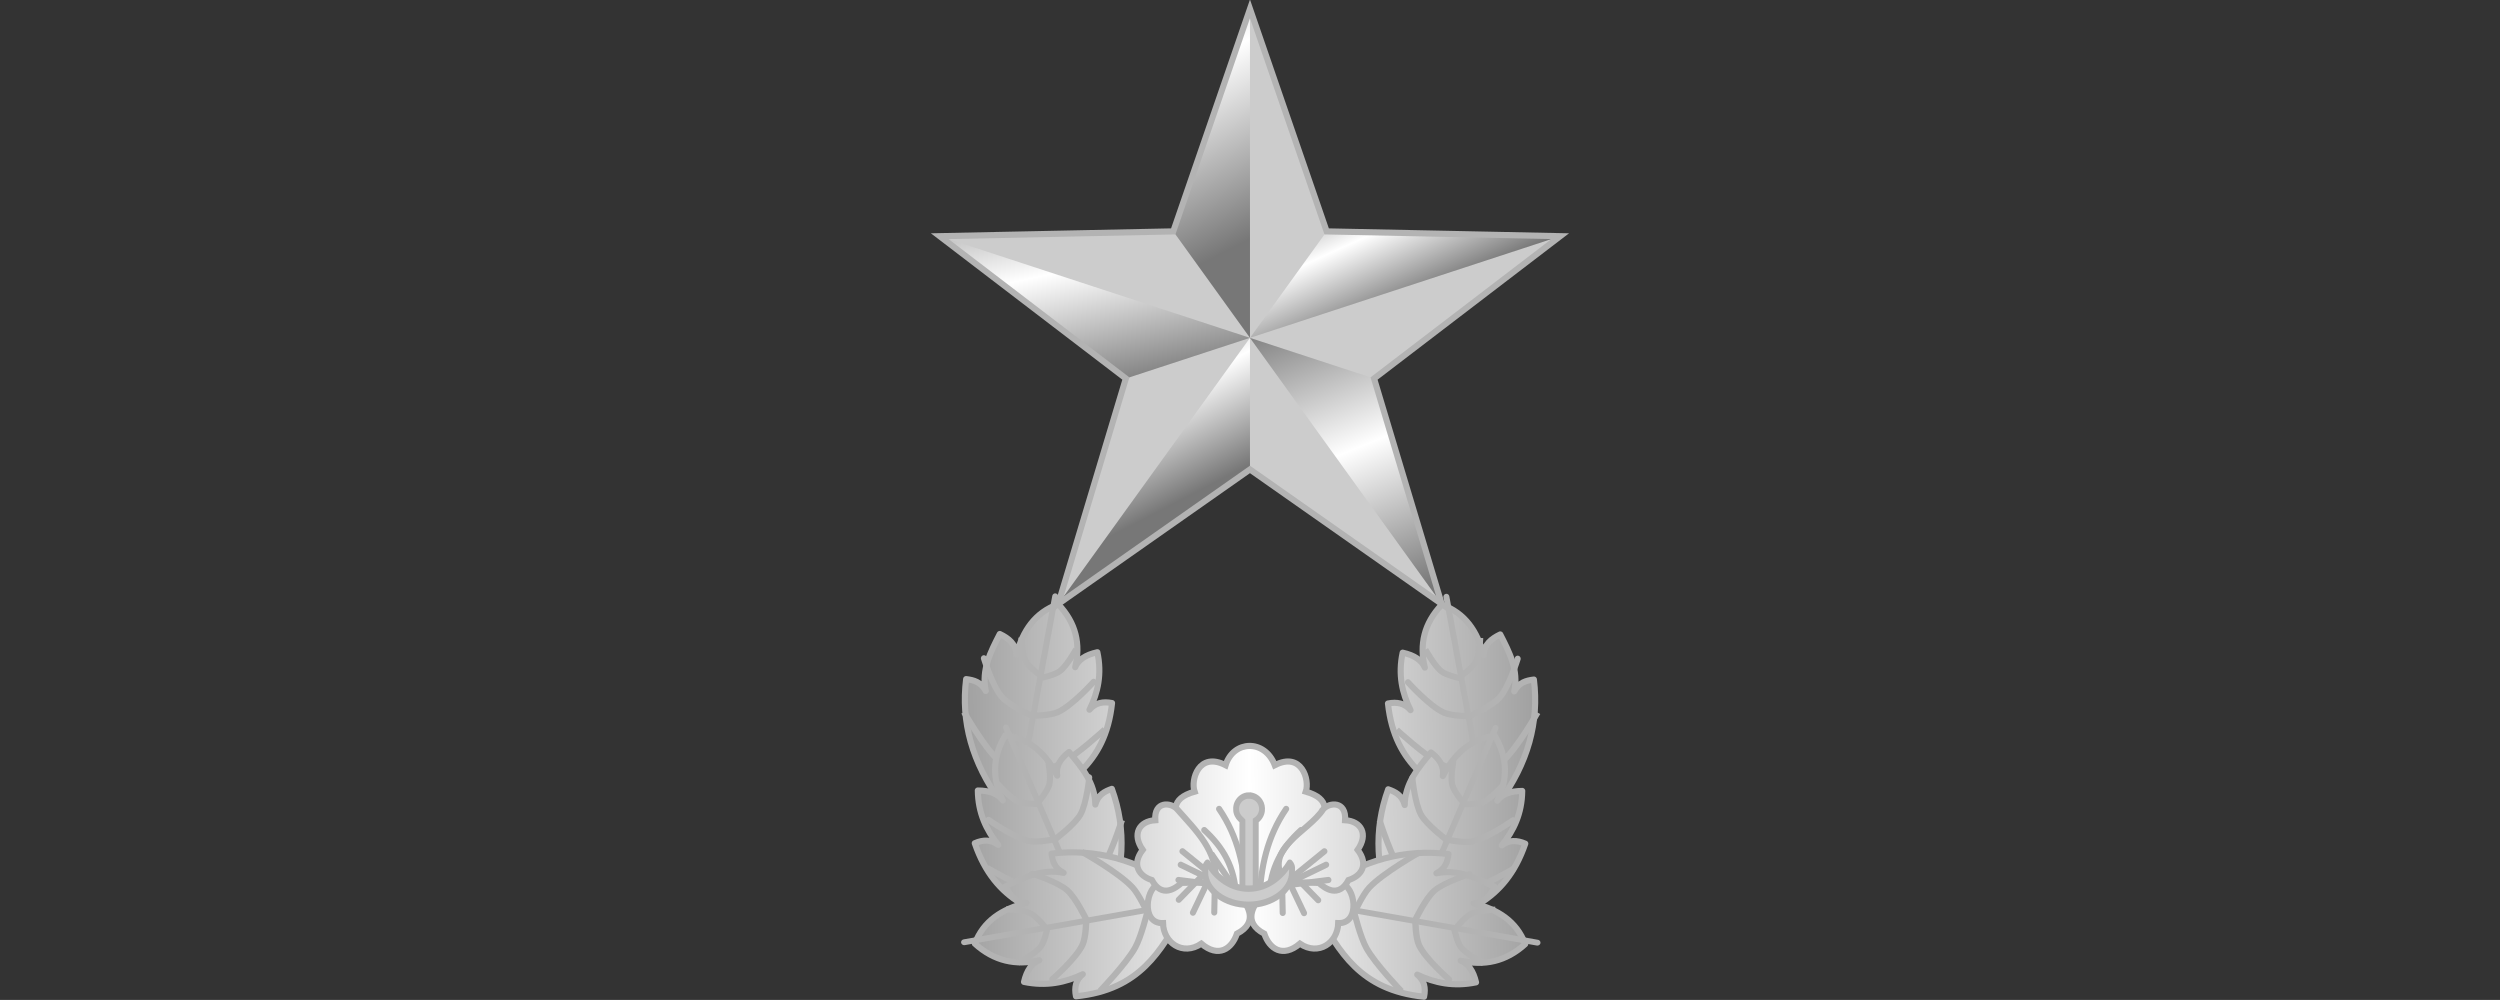 <?xml version="1.0" encoding="UTF-8" standalone="no"?>
<!-- Created with Inkscape (http://www.inkscape.org/) -->

<svg
   xmlns:dc="http://purl.org/dc/elements/1.1/"
   xmlns:cc="http://creativecommons.org/ns#"
   xmlns:rdf="http://www.w3.org/1999/02/22-rdf-syntax-ns#"
   xmlns:svg="http://www.w3.org/2000/svg"
   xmlns="http://www.w3.org/2000/svg"
   xmlns:xlink="http://www.w3.org/1999/xlink"
   xmlns:sodipodi="http://sodipodi.sourceforge.net/DTD/sodipodi-0.dtd"
   xmlns:inkscape="http://www.inkscape.org/namespaces/inkscape"
   width="108.064mm"
   height="43.222mm"
   viewBox="0 0 108.064 43.222"
   version="1.1"
   id="svg5946"
   sodipodi:docname="SouthKorea-Collar-OF-6.svg"
   inkscape:version="0.92.0 r15299">
  <rect x="0" y="0" width="108.064" height="43.222" fill="#333333" stroke="none"/>
  <defs
     id="defs5940">
    <linearGradient
       inkscape:collect="always"
       xlink:href="#linearGradient4116-4-3"
       id="linearGradient11091"
       gradientUnits="userSpaceOnUse"
       gradientTransform="translate(-0.532,-23.386)"
       x1="-262.153"
       y1="292.937"
       x2="-226.653"
       y2="292.842" />
    <linearGradient
       id="linearGradient4116-4-3">
      <stop
         id="stop4118-6-4"
         offset="0"
         style="stop-color: rgb(119, 119, 119); stop-opacity: 1;" />
      <stop
         id="stop4124-8-0"
         offset="0.5"
         style="stop-color: rgb(255, 255, 255); stop-opacity: 1;" />
      <stop
         id="stop4120-9-2"
         offset="1"
         style="stop-color: rgb(119, 119, 119); stop-opacity: 1;" />
    </linearGradient>
    <linearGradient
       inkscape:collect="always"
       xlink:href="#linearGradient4116-4-3"
       id="linearGradient7397"
       gradientUnits="userSpaceOnUse"
       gradientTransform="translate(-0.532,-23.386)"
       x1="-262.153"
       y1="292.937"
       x2="-226.653"
       y2="292.842" />
    <linearGradient
       inkscape:collect="always"
       xlink:href="#linearGradient4116-4-3"
       id="linearGradient7399"
       gradientUnits="userSpaceOnUse"
       gradientTransform="translate(-0.532,-23.386)"
       x1="-262.153"
       y1="292.937"
       x2="-226.653"
       y2="292.842" />
    <linearGradient
       inkscape:collect="always"
       xlink:href="#linearGradient4116-4-3"
       id="linearGradient7401"
       gradientUnits="userSpaceOnUse"
       gradientTransform="translate(-0.532,-23.386)"
       x1="-262.153"
       y1="292.937"
       x2="-226.653"
       y2="292.842" />
    <linearGradient
       inkscape:collect="always"
       xlink:href="#linearGradient4116-4-3"
       id="linearGradient7403"
       gradientUnits="userSpaceOnUse"
       gradientTransform="translate(-0.532,-23.386)"
       x1="-262.153"
       y1="292.937"
       x2="-226.653"
       y2="292.842" />
    <linearGradient
       inkscape:collect="always"
       xlink:href="#linearGradient4116-4-3"
       id="linearGradient7405"
       gradientUnits="userSpaceOnUse"
       gradientTransform="translate(-0.532,-23.386)"
       x1="-262.153"
       y1="292.937"
       x2="-226.653"
       y2="292.842" />
    <linearGradient
       inkscape:collect="always"
       xlink:href="#linearGradient4116-4-3"
       id="linearGradient7407"
       gradientUnits="userSpaceOnUse"
       gradientTransform="translate(-0.532,-23.386)"
       x1="-262.153"
       y1="292.937"
       x2="-226.653"
       y2="292.842" />
    <linearGradient
       inkscape:collect="always"
       xlink:href="#linearGradient4116-4-3"
       id="linearGradient7409"
       gradientUnits="userSpaceOnUse"
       gradientTransform="translate(-0.532,-23.386)"
       x1="-262.153"
       y1="292.937"
       x2="-226.653"
       y2="292.842" />
    <linearGradient
       inkscape:collect="always"
       xlink:href="#linearGradient4116-4-3"
       id="linearGradient7411"
       gradientUnits="userSpaceOnUse"
       gradientTransform="translate(-0.532,-23.386)"
       x1="-262.153"
       y1="292.937"
       x2="-226.653"
       y2="292.842" />
    <linearGradient
       inkscape:collect="always"
       xlink:href="#linearGradient4116-4-3"
       id="linearGradient7413"
       gradientUnits="userSpaceOnUse"
       gradientTransform="translate(-0.532,-23.386)"
       x1="-262.153"
       y1="292.937"
       x2="-226.653"
       y2="292.842" />
    <linearGradient
       inkscape:collect="always"
       xlink:href="#linearGradient4116-4-3"
       id="linearGradient7415"
       gradientUnits="userSpaceOnUse"
       gradientTransform="translate(-0.532,-23.386)"
       x1="-262.153"
       y1="292.937"
       x2="-226.653"
       y2="292.842" />
    <linearGradient
       inkscape:collect="always"
       xlink:href="#linearGradient4116-4-3"
       id="linearGradient11081"
       gradientUnits="userSpaceOnUse"
       gradientTransform="matrix(0.276,0,0,0.276,137.757,-77.04)"
       x1="394.783"
       y1="476.928"
       x2="374.454"
       y2="437.142" />
    <linearGradient
       inkscape:collect="always"
       xlink:href="#linearGradient4116-4-3"
       id="linearGradient11083"
       gradientUnits="userSpaceOnUse"
       gradientTransform="matrix(0.276,0,0,0.276,137.888,-74.469)"
       x1="341.062"
       y1="399.997"
       x2="352.908"
       y2="456.477" />
    <linearGradient
       inkscape:collect="always"
       xlink:href="#linearGradient4116-4-3"
       id="linearGradient11085"
       gradientUnits="userSpaceOnUse"
       gradientTransform="matrix(0.078,0.264,-0.264,0.078,331.925,-93.478)"
       x1="299.143"
       y1="428.989"
       x2="376.453"
       y2="414.415" />
    <linearGradient
       inkscape:collect="always"
       xlink:href="#linearGradient4116-4-3"
       id="linearGradient11087"
       gradientUnits="userSpaceOnUse"
       gradientTransform="matrix(0.276,0,0,0.276,137.888,-74.469)"
       x1="412.399"
       y1="402.397"
       x2="426.533"
       y2="433.863" />
    <linearGradient
       inkscape:collect="always"
       xlink:href="#linearGradient4116-4-3"
       id="linearGradient11089"
       gradientUnits="userSpaceOnUse"
       gradientTransform="matrix(0.276,0,0,0.276,137.888,-74.469)"
       x1="403.282"
       y1="433.531"
       x2="428.91"
       y2="497.435" />
  </defs>
  <sodipodi:namedview
     id="base"
     pagecolor="#ffffff"
     bordercolor="#666666"
     borderopacity="1.0"
     inkscape:pageopacity="0.0"
     inkscape:pageshadow="2"
     inkscape:zoom="2.8"
     inkscape:cx="210.47219"
     inkscape:cy="66.730039"
     inkscape:document-units="mm"
     inkscape:current-layer="layer1"
     showgrid="false"
     inkscape:window-width="1920"
     inkscape:window-height="1017"
     inkscape:window-x="-8"
     inkscape:window-y="-8"
     inkscape:window-maximized="1" />
  <g
     inkscape:label="Layer 1"
     inkscape:groupmode="layer"
     id="layer1"
     transform="translate(-50.289,-40.195)">
    <g
       id="g9380-9"
       transform="translate(349.257,-194.472)"
       style="stroke-width:0.265;stroke-miterlimit:4;stroke-dasharray:none">
      <path
         style="fill:url(#linearGradient7397);fill-opacity:1;fill-rule:evenodd;stroke:#b3b3b3;stroke-width:0.265;stroke-linecap:round;stroke-linejoin:round;stroke-miterlimit:4;stroke-dasharray:none;stroke-opacity:1"
         d="m -234.174,269.363 c 1.258,-1.708 1.74,-3.484 1.509,-5.322 -0.326,0.041 -0.639,0.119 -0.849,0.512 0.196,-0.915 -0.208,-1.688 -0.605,-2.462 -0.389,0.186 -0.694,0.435 -0.725,0.89 -0.265,-1.025 -0.795,-1.814 -1.801,-2.179 -0.777,0.818 -0.972,1.734 -0.734,2.724 -0.132,-0.315 -0.445,-0.534 -0.958,-0.647 -0.203,0.94 -0.027,1.746 0.341,2.485 -0.254,-0.301 -0.591,-0.365 -0.976,-0.288 0.289,2.722 2.032,3.592 3.724,4.527"
         id="path7919-5-9-6-3-5-25-09-5"
         inkscape:connector-curvature="0"
         sodipodi:nodetypes="ccccccccccc" />
      <g
         style="fill:#cccccc;fill-opacity:1;stroke:#b3b3b3;stroke-width:0.242;stroke-miterlimit:4;stroke-dasharray:none;stroke-opacity:1"
         transform="matrix(0,1.08,-1.104,0,0.449,-78.576)"
         id="g8074-0-8-2-8-1-5">
        <g
           id="g7917-4-7-2-8-5-1-5-5"
           transform="matrix(0.111,0.308,0.327,-0.105,51.909,128.244)"
           style="fill:#cccccc;fill-opacity:1;stroke:#b3b3b3;stroke-width:0.722;stroke-miterlimit:4;stroke-dasharray:none;stroke-opacity:1">
          <path
             style="fill:#cccccc;fill-opacity:1;fill-rule:evenodd;stroke:#b3b3b3;stroke-width:0.722;stroke-linecap:round;stroke-linejoin:round;stroke-miterlimit:4;stroke-dasharray:none;stroke-opacity:1"
             d="m 496.071,632.898 3.304,23.605"
             id="path7921-0-8-2-0-11-6-7-7"
             inkscape:connector-curvature="0"
             sodipodi:nodetypes="cc" />
          <path
             style="fill:none;fill-opacity:1;fill-rule:evenodd;stroke:#b3b3b3;stroke-width:0.722;stroke-linecap:round;stroke-linejoin:round;stroke-miterlimit:4;stroke-dasharray:none;stroke-opacity:1"
             d="m 503.641,640.777 c 0,0 -1.552,3.452 -2.949,4.711 -0.771,0.695 -2.811,1.401 -2.811,1.401"
             id="path7925-1-9-4-1-8-1-9-9"
             inkscape:connector-curvature="0"
             sodipodi:nodetypes="cac" />
          <path
             style="fill:none;fill-opacity:1;fill-rule:evenodd;stroke:#b3b3b3;stroke-width:0.722;stroke-linecap:round;stroke-linejoin:round;stroke-miterlimit:4;stroke-dasharray:none;stroke-opacity:1"
             d="m 490.259,642.441 c 0,0 2.024,2.744 3.51,3.552 1.212,0.659 4.113,0.896 4.113,0.896"
             id="path7929-9-9-02-3-8-17-8-9"
             inkscape:connector-curvature="0"
             sodipodi:nodetypes="cac" />
        </g>
        <path
           style="fill:none;fill-opacity:1;stroke:#b3b3b3;stroke-width:0.242;stroke-linecap:butt;stroke-linejoin:miter;stroke-miterlimit:4;stroke-dasharray:none;stroke-opacity:1"
           d="m 315.574,213.258 c 0,0 0.672,0.018 0.957,0.172 0.273,0.147 0.641,0.674 0.641,0.674 0,0 -0.108,0.469 -0.25,0.654 -0.222,0.289 -0.885,0.643 -0.885,0.643"
           id="path8063-3-2-5-7-5-3"
           inkscape:connector-curvature="0"
           sodipodi:nodetypes="cacac" />
        <path
           style="fill:none;fill-opacity:1;stroke:#b3b3b3;stroke-width:0.242;stroke-linecap:butt;stroke-linejoin:miter;stroke-miterlimit:4;stroke-dasharray:none;stroke-opacity:1"
           d="m 319.25,216.523 c 0,0 1.024,-1.086 1.375,-1.734 0.235,-0.435 0.469,-1.406 0.469,-1.406 0,0 -0.318,-0.716 -0.578,-1 -0.538,-0.587 -1.957,-1.372 -1.957,-1.372"
           id="path8065-9-9-5-9-2-2"
           inkscape:connector-curvature="0"
           sodipodi:nodetypes="cacac" />
      </g>
      <path
         style="fill:url(#linearGradient7399);fill-opacity:1;fill-rule:evenodd;stroke:#b3b3b3;stroke-width:0.265;stroke-linecap:round;stroke-linejoin:round;stroke-miterlimit:4;stroke-dasharray:none;stroke-opacity:1"
         d="m -238.673,274.3 c -0.849,-1.934 -0.924,-3.77 -0.29,-5.515 0.309,0.109 0.598,0.252 0.715,0.68 0.012,-0.935 0.578,-1.603 1.137,-2.274 0.338,0.264 0.581,0.572 0.51,1.023 0.487,-0.944 1.179,-1.602 2.242,-1.745 0.577,0.963 0.563,1.899 0.111,2.815 0.199,-0.279 0.553,-0.426 1.079,-0.428 -0.011,0.961 -0.361,1.711 -0.885,2.353 0.315,-0.24 0.658,-0.231 1.017,-0.074 -0.887,2.596 -2.782,3.074 -4.641,3.627"
         id="path7919-5-9-4-3-3-3-9-3"
         inkscape:connector-curvature="0"
         sodipodi:nodetypes="ccccccccccc" />
      <g
         style="fill:#cccccc;fill-opacity:1;stroke:#b3b3b3;stroke-width:0.242;stroke-miterlimit:4;stroke-dasharray:none;stroke-opacity:1"
         transform="matrix(-0.24,1.054,1.078,0.235,-390.299,-115.172)"
         id="g8074-3-2-1-1-6-6">
        <g
           id="g7917-4-7-9-8-0-2-4-4"
           transform="matrix(0.111,0.308,0.327,-0.105,51.909,128.244)"
           style="fill:#cccccc;fill-opacity:1;stroke:#b3b3b3;stroke-width:0.722;stroke-miterlimit:4;stroke-dasharray:none;stroke-opacity:1">
          <path
             style="fill:#cccccc;fill-opacity:1;fill-rule:evenodd;stroke:#b3b3b3;stroke-width:0.722;stroke-linecap:round;stroke-linejoin:round;stroke-miterlimit:4;stroke-dasharray:none;stroke-opacity:1"
             d="m 496.071,632.898 3.304,23.605"
             id="path7921-0-8-7-8-2-8-5-4"
             inkscape:connector-curvature="0"
             sodipodi:nodetypes="cc" />
          <path
             style="fill:none;fill-opacity:1;fill-rule:evenodd;stroke:#b3b3b3;stroke-width:0.722;stroke-linecap:round;stroke-linejoin:round;stroke-miterlimit:4;stroke-dasharray:none;stroke-opacity:1"
             d="m 503.581,640.915 c 0,0 -1.527,3.35 -2.888,4.572 -0.772,0.693 -2.811,1.401 -2.811,1.401"
             id="path7925-1-9-0-4-8-40-1-4"
             inkscape:connector-curvature="0"
             sodipodi:nodetypes="cac" />
          <path
             style="fill:none;fill-opacity:1;fill-rule:evenodd;stroke:#b3b3b3;stroke-width:0.722;stroke-linecap:round;stroke-linejoin:round;stroke-miterlimit:4;stroke-dasharray:none;stroke-opacity:1"
             d="m 490.569,642.875 c 0,0 1.865,2.407 3.2,3.117 1.219,0.648 4.113,0.896 4.113,0.896"
             id="path7929-9-9-0-0-5-9-9-5"
             inkscape:connector-curvature="0"
             sodipodi:nodetypes="cac" />
        </g>
        <path
           style="fill:none;fill-opacity:1;stroke:#b3b3b3;stroke-width:0.242;stroke-linecap:butt;stroke-linejoin:miter;stroke-miterlimit:4;stroke-dasharray:none;stroke-opacity:1"
           d="m 315.574,213.258 c 0,0 0.67,0.022 0.957,0.172 0.268,0.14 0.641,0.641 0.641,0.641 0,0 -0.103,0.493 -0.25,0.688 -0.219,0.291 -0.885,0.643 -0.885,0.643"
           id="path8063-1-2-2-4-0-1"
           inkscape:connector-curvature="0"
           sodipodi:nodetypes="cacac" />
        <path
           style="fill:none;fill-opacity:1;stroke:#b3b3b3;stroke-width:0.242;stroke-linecap:butt;stroke-linejoin:miter;stroke-miterlimit:4;stroke-dasharray:none;stroke-opacity:1"
           d="m 319.25,216.523 c 0,0 1.024,-1.086 1.375,-1.734 0.235,-0.435 0.469,-1.406 0.469,-1.406 0,0 -0.319,-0.715 -0.578,-1 -0.547,-0.603 -1.984,-1.422 -1.984,-1.422"
           id="path8065-6-3-2-8-2-6"
           inkscape:connector-curvature="0"
           sodipodi:nodetypes="cacac" />
      </g>
      <path
         style="fill:url(#linearGradient7401);fill-opacity:1;fill-rule:evenodd;stroke:#b3b3b3;stroke-width:0.265;stroke-linecap:round;stroke-linejoin:round;stroke-miterlimit:4;stroke-dasharray:none;stroke-opacity:1"
         d="m -241.798,273.059 c 1.747,-1.23 3.563,-1.702 5.443,-1.475 -0.042,0.319 -0.122,0.625 -0.523,0.831 0.936,-0.192 1.726,0.204 2.518,0.591 -0.19,0.38 -0.444,0.679 -0.91,0.709 1.048,0.259 1.856,0.777 2.229,1.761 -0.836,0.76 -1.774,0.95 -2.786,0.717 0.322,0.129 0.546,0.435 0.661,0.937 -0.962,0.199 -1.786,0.027 -2.541,-0.333 0.308,0.249 0.373,0.578 0.295,0.955 -2.784,-0.283 -3.674,-1.987 -4.629,-3.642"
         id="path7919-5-9-61-5-5-4-7"
         inkscape:connector-curvature="0"
         sodipodi:nodetypes="ccccccccccc" />
      <path
         style="fill:url(#linearGradient7403);fill-opacity:1;fill-rule:evenodd;stroke:#b3b3b3;stroke-width:0.265;stroke-linecap:round;stroke-linejoin:round;stroke-miterlimit:4;stroke-dasharray:none;stroke-opacity:1"
         d="m -255.697,269.344 c -1.258,-1.708 -1.74,-3.484 -1.509,-5.322 0.326,0.041 0.639,0.119 0.849,0.512 -0.196,-0.915 0.208,-1.688 0.605,-2.462 0.389,0.186 0.694,0.435 0.725,0.89 0.265,-1.025 0.795,-1.814 1.801,-2.179 0.777,0.818 0.972,1.734 0.734,2.724 0.132,-0.315 0.445,-0.534 0.958,-0.647 0.203,0.94 0.027,1.746 -0.341,2.485 0.254,-0.301 0.591,-0.365 0.976,-0.288 -0.289,2.722 -2.032,3.592 -3.724,4.527"
         id="path7919-5-9-6-0-2-3-3"
         inkscape:connector-curvature="0"
         sodipodi:nodetypes="ccccccccccc" />
      <g
         style="fill:#cccccc;fill-opacity:1;stroke:#b3b3b3;stroke-width:0.242;stroke-miterlimit:4;stroke-dasharray:none;stroke-opacity:1"
         transform="matrix(0,1.08,1.104,0,-490.252,-78.595)"
         id="g8074-0-1-7-6-6">
        <g
           id="g7917-4-7-2-7-0-7-1"
           transform="matrix(0.111,0.308,0.327,-0.105,51.909,128.244)"
           style="fill:#cccccc;fill-opacity:1;stroke:#b3b3b3;stroke-width:0.722;stroke-miterlimit:4;stroke-dasharray:none;stroke-opacity:1">
          <path
             style="fill:#cccccc;fill-opacity:1;fill-rule:evenodd;stroke:#b3b3b3;stroke-width:0.722;stroke-linecap:round;stroke-linejoin:round;stroke-miterlimit:4;stroke-dasharray:none;stroke-opacity:1"
             d="m 496.071,632.898 3.304,23.605"
             id="path7921-0-8-2-5-0-7-2"
             inkscape:connector-curvature="0"
             sodipodi:nodetypes="cc" />
          <path
             style="fill:none;fill-opacity:1;fill-rule:evenodd;stroke:#b3b3b3;stroke-width:0.722;stroke-linecap:round;stroke-linejoin:round;stroke-miterlimit:4;stroke-dasharray:none;stroke-opacity:1"
             d="m 503.641,640.777 c 0,0 -1.552,3.452 -2.949,4.711 -0.771,0.695 -2.811,1.401 -2.811,1.401"
             id="path7925-1-9-4-0-8-9-5"
             inkscape:connector-curvature="0"
             sodipodi:nodetypes="cac" />
          <path
             style="fill:none;fill-opacity:1;fill-rule:evenodd;stroke:#b3b3b3;stroke-width:0.722;stroke-linecap:round;stroke-linejoin:round;stroke-miterlimit:4;stroke-dasharray:none;stroke-opacity:1"
             d="m 490.259,642.441 c 0,0 2.024,2.744 3.51,3.552 1.212,0.659 4.113,0.896 4.113,0.896"
             id="path7929-9-9-02-55-3-4-6"
             inkscape:connector-curvature="0"
             sodipodi:nodetypes="cac" />
        </g>
        <path
           style="fill:none;fill-opacity:1;stroke:#b3b3b3;stroke-width:0.242;stroke-linecap:butt;stroke-linejoin:miter;stroke-miterlimit:4;stroke-dasharray:none;stroke-opacity:1"
           d="m 315.574,213.258 c 0,0 0.672,0.018 0.957,0.172 0.273,0.147 0.641,0.674 0.641,0.674 0,0 -0.108,0.469 -0.25,0.654 -0.222,0.289 -0.885,0.643 -0.885,0.643"
           id="path8063-3-6-7-4-2"
           inkscape:connector-curvature="0"
           sodipodi:nodetypes="cacac" />
        <path
           style="fill:none;fill-opacity:1;stroke:#b3b3b3;stroke-width:0.242;stroke-linecap:butt;stroke-linejoin:miter;stroke-miterlimit:4;stroke-dasharray:none;stroke-opacity:1"
           d="m 319.25,216.523 c 0,0 1.024,-1.086 1.375,-1.734 0.235,-0.435 0.469,-1.406 0.469,-1.406 0,0 -0.318,-0.716 -0.578,-1 -0.538,-0.587 -1.957,-1.372 -1.957,-1.372"
           id="path8065-9-19-0-9-8"
           inkscape:connector-curvature="0"
           sodipodi:nodetypes="cacac" />
      </g>
      <path
         style="fill:url(#linearGradient7405);fill-opacity:1;fill-rule:evenodd;stroke:#b3b3b3;stroke-width:0.265;stroke-linecap:round;stroke-linejoin:round;stroke-miterlimit:4;stroke-dasharray:none;stroke-opacity:1"
         d="m -251.197,274.281 c 0.849,-1.934 0.924,-3.77 0.29,-5.515 -0.309,0.109 -0.598,0.252 -0.715,0.68 -0.012,-0.935 -0.578,-1.603 -1.137,-2.274 -0.338,0.264 -0.581,0.572 -0.51,1.023 -0.487,-0.944 -1.179,-1.602 -2.242,-1.745 -0.577,0.964 -0.563,1.899 -0.111,2.815 -0.199,-0.279 -0.553,-0.426 -1.079,-0.428 0.011,0.961 0.362,1.711 0.885,2.353 -0.315,-0.24 -0.658,-0.231 -1.017,-0.074 0.887,2.596 2.782,3.074 4.641,3.627"
         id="path7919-5-9-4-01-5-7-8"
         inkscape:connector-curvature="0"
         sodipodi:nodetypes="ccccccccccc" />
      <g
         style="fill:#cccccc;fill-opacity:1;stroke:#b3b3b3;stroke-width:0.242;stroke-miterlimit:4;stroke-dasharray:none;stroke-opacity:1"
         transform="matrix(0.24,1.054,-1.078,0.235,-99.505,-115.19)"
         id="g8074-3-6-1-2-2">
        <g
           id="g7917-4-7-9-7-5-6-2"
           transform="matrix(0.111,0.308,0.327,-0.105,51.909,128.244)"
           style="fill:#cccccc;fill-opacity:1;stroke:#b3b3b3;stroke-width:0.722;stroke-miterlimit:4;stroke-dasharray:none;stroke-opacity:1">
          <path
             style="fill:#cccccc;fill-opacity:1;fill-rule:evenodd;stroke:#b3b3b3;stroke-width:0.722;stroke-linecap:round;stroke-linejoin:round;stroke-miterlimit:4;stroke-dasharray:none;stroke-opacity:1"
             d="m 496.071,632.898 3.304,23.605"
             id="path7921-0-8-7-5-3-5-1"
             inkscape:connector-curvature="0"
             sodipodi:nodetypes="cc" />
          <path
             style="fill:none;fill-opacity:1;fill-rule:evenodd;stroke:#b3b3b3;stroke-width:0.722;stroke-linecap:round;stroke-linejoin:round;stroke-miterlimit:4;stroke-dasharray:none;stroke-opacity:1"
             d="m 503.581,640.915 c 0,0 -1.527,3.35 -2.888,4.572 -0.772,0.693 -2.811,1.401 -2.811,1.401"
             id="path7925-1-9-0-3-5-9-3"
             inkscape:connector-curvature="0"
             sodipodi:nodetypes="cac" />
          <path
             style="fill:none;fill-opacity:1;fill-rule:evenodd;stroke:#b3b3b3;stroke-width:0.722;stroke-linecap:round;stroke-linejoin:round;stroke-miterlimit:4;stroke-dasharray:none;stroke-opacity:1"
             d="m 490.569,642.875 c 0,0 1.865,2.407 3.2,3.117 1.219,0.648 4.113,0.896 4.113,0.896"
             id="path7929-9-9-0-8-2-4-9"
             inkscape:connector-curvature="0"
             sodipodi:nodetypes="cac" />
        </g>
        <path
           style="fill:none;fill-opacity:1;stroke:#b3b3b3;stroke-width:0.242;stroke-linecap:butt;stroke-linejoin:miter;stroke-miterlimit:4;stroke-dasharray:none;stroke-opacity:1"
           d="m 315.574,213.258 c 0,0 0.67,0.022 0.957,0.172 0.268,0.14 0.641,0.641 0.641,0.641 0,0 -0.103,0.493 -0.25,0.688 -0.219,0.291 -0.885,0.643 -0.885,0.643"
           id="path8063-1-0-9-9-7"
           inkscape:connector-curvature="0"
           sodipodi:nodetypes="cacac" />
        <path
           style="fill:none;fill-opacity:1;stroke:#b3b3b3;stroke-width:0.242;stroke-linecap:butt;stroke-linejoin:miter;stroke-miterlimit:4;stroke-dasharray:none;stroke-opacity:1"
           d="m 319.25,216.523 c 0,0 1.024,-1.086 1.375,-1.734 0.235,-0.435 0.469,-1.406 0.469,-1.406 0,0 -0.319,-0.715 -0.578,-1 -0.547,-0.603 -1.984,-1.422 -1.984,-1.422"
           id="path8065-6-4-5-5-2"
           inkscape:connector-curvature="0"
           sodipodi:nodetypes="cacac" />
      </g>
      <path
         style="fill:url(#linearGradient7407);fill-opacity:1;fill-rule:evenodd;stroke:#b3b3b3;stroke-width:0.265;stroke-linecap:round;stroke-linejoin:round;stroke-miterlimit:4;stroke-dasharray:none;stroke-opacity:1"
         d="m -248.072,273.04 c -1.747,-1.23 -3.563,-1.702 -5.443,-1.475 0.042,0.319 0.122,0.625 0.523,0.831 -0.936,-0.192 -1.726,0.204 -2.518,0.591 0.19,0.38 0.444,0.679 0.91,0.709 -1.048,0.259 -1.856,0.777 -2.229,1.761 0.836,0.76 1.774,0.95 2.786,0.717 -0.322,0.129 -0.546,0.435 -0.661,0.937 0.962,0.199 1.786,0.027 2.541,-0.333 -0.308,0.249 -0.373,0.578 -0.295,0.955 2.784,-0.283 3.674,-1.987 4.629,-3.642"
         id="path7919-5-9-0-6-1-3"
         inkscape:connector-curvature="0"
         sodipodi:nodetypes="ccccccccccc" />
      <path
         style="fill:url(#linearGradient7409);fill-opacity:1;fill-rule:evenodd;stroke:#b3b3b3;stroke-width:0.265;stroke-linecap:butt;stroke-linejoin:miter;stroke-miterlimit:4;stroke-dasharray:none;stroke-opacity:1"
         d="m -243.502,272.463 c 0.453,-1.137 3.111,-2.967 0.978,-3.577 0.177,-0.512 -0.183,-1.739 -1.34,-1.143 -0.432,-1.133 -1.788,-1.088 -2.127,0 -1.158,-0.596 -1.517,0.631 -1.34,1.143 -2.133,0.61 0.525,2.44 0.978,3.577 1.146,1.095 2.092,1.069 2.852,0 z"
         id="path7545-7-6-98-7-49-5"
         inkscape:connector-curvature="0"
         sodipodi:nodetypes="ccccccc" />
      <g
         style="fill:#cccccc;fill-opacity:1;stroke:#b3b3b3;stroke-width:0.242;stroke-miterlimit:4;stroke-dasharray:none;stroke-opacity:1"
         transform="matrix(1.104,0,0,1.08,-603.866,43.65)"
         id="g8074-7-0-9-1">
        <g
           id="g7917-4-7-8-1-6-7"
           transform="matrix(0.111,0.308,0.327,-0.105,51.909,128.244)"
           style="fill:#cccccc;fill-opacity:1;stroke:#b3b3b3;stroke-width:0.722;stroke-miterlimit:4;stroke-dasharray:none;stroke-opacity:1">
          <path
             style="fill:#cccccc;fill-opacity:1;fill-rule:evenodd;stroke:#b3b3b3;stroke-width:0.722;stroke-linecap:round;stroke-linejoin:round;stroke-miterlimit:4;stroke-dasharray:none;stroke-opacity:1"
             d="m 496.071,632.898 3.304,23.605"
             id="path7921-0-8-86-4-1-2"
             inkscape:connector-curvature="0"
             sodipodi:nodetypes="cc" />
          <path
             style="fill:none;fill-opacity:1;fill-rule:evenodd;stroke:#b3b3b3;stroke-width:0.722;stroke-linecap:round;stroke-linejoin:round;stroke-miterlimit:4;stroke-dasharray:none;stroke-opacity:1"
             d="m 503.581,640.915 c 0,0 -1.527,3.35 -2.888,4.572 -0.772,0.693 -2.811,1.401 -2.811,1.401"
             id="path7925-1-9-1-1-03-5"
             inkscape:connector-curvature="0"
             sodipodi:nodetypes="cac" />
          <path
             style="fill:none;fill-opacity:1;fill-rule:evenodd;stroke:#b3b3b3;stroke-width:0.722;stroke-linecap:round;stroke-linejoin:round;stroke-miterlimit:4;stroke-dasharray:none;stroke-opacity:1"
             d="m 490.569,642.875 c 0,0 1.865,2.407 3.2,3.117 1.219,0.648 4.113,0.896 4.113,0.896"
             id="path7929-9-9-22-3-2-1"
             inkscape:connector-curvature="0"
             sodipodi:nodetypes="cac" />
        </g>
        <path
           style="fill:none;fill-opacity:1;stroke:#b3b3b3;stroke-width:0.242;stroke-linecap:butt;stroke-linejoin:miter;stroke-miterlimit:4;stroke-dasharray:none;stroke-opacity:1"
           d="m 315.574,213.258 c 0,0 0.67,0.022 0.957,0.172 0.268,0.14 0.641,0.641 0.641,0.641 0,0 -0.103,0.493 -0.25,0.688 -0.219,0.291 -0.885,0.643 -0.885,0.643"
           id="path8063-47-5-5-5"
           inkscape:connector-curvature="0"
           sodipodi:nodetypes="cacac" />
        <path
           style="fill:none;fill-opacity:1;stroke:#b3b3b3;stroke-width:0.242;stroke-linecap:butt;stroke-linejoin:miter;stroke-miterlimit:4;stroke-dasharray:none;stroke-opacity:1"
           d="m 319.25,216.523 c 0,0 1.024,-1.086 1.375,-1.734 0.235,-0.435 0.469,-1.406 0.469,-1.406 0,0 -0.319,-0.715 -0.578,-1 -0.547,-0.603 -1.984,-1.422 -1.984,-1.422"
           id="path8065-4-9-8-2"
           inkscape:connector-curvature="0"
           sodipodi:nodetypes="cacac" />
      </g>
      <path
         sodipodi:nodetypes="ccccccc"
         inkscape:connector-curvature="0"
         id="path7551-6-7-9-5-0-8"
         d="m -248.805,272.859 c -0.622,0.064 -0.881,1.745 0.108,1.71 0.022,0.848 0.849,1.434 1.657,0.889 0.748,0.631 1.322,0.218 1.539,-0.431 0.951,-0.497 0.455,-1.218 0.191,-1.554 l -1.237,-1.815 z"
         style="fill:url(#linearGradient7411);fill-opacity:1;fill-rule:evenodd;stroke:#b3b3b3;stroke-width:0.265;stroke-linecap:butt;stroke-linejoin:miter;stroke-miterlimit:4;stroke-dasharray:none;stroke-opacity:1" />
      <path
         style="fill:url(#linearGradient7413);fill-opacity:1;fill-rule:evenodd;stroke:#b3b3b3;stroke-width:0.265;stroke-linecap:butt;stroke-linejoin:miter;stroke-miterlimit:4;stroke-dasharray:none;stroke-opacity:1"
         d="m -248.089,269.642 c -0.26,-0.292 -0.997,-0.366 -0.942,0.479 -0.7,0.041 -1.014,0.604 -0.543,1.281 -0.501,0.657 -0.145,1.137 0.396,1.306 0.436,0.801 1.018,0.357 1.288,0.123 l 1.467,-0.037 c 0.097,-1.335 -0.842,-2.219 -1.666,-3.152 z"
         id="path7549-8-9-5-4-8-2"
         inkscape:connector-curvature="0"
         sodipodi:nodetypes="ccccccc" />
      <g
         style="fill:#cccccc;fill-opacity:1;stroke:#b3b3b3;stroke-width:0.242;stroke-miterlimit:4;stroke-dasharray:none;stroke-opacity:1"
         transform="matrix(-1.104,0,0,1.08,114.062,43.668)"
         id="g8074-5-2-9-6-9">
        <g
           id="g7917-4-7-0-1-7-5-1"
           transform="matrix(0.111,0.308,0.327,-0.105,51.909,128.244)"
           style="fill:#cccccc;fill-opacity:1;stroke:#b3b3b3;stroke-width:0.722;stroke-miterlimit:4;stroke-dasharray:none;stroke-opacity:1">
          <path
             style="fill:#cccccc;fill-opacity:1;fill-rule:evenodd;stroke:#b3b3b3;stroke-width:0.722;stroke-linecap:round;stroke-linejoin:round;stroke-miterlimit:4;stroke-dasharray:none;stroke-opacity:1"
             d="m 496.071,632.898 3.304,23.605"
             id="path7921-0-8-8-1-5-9-5"
             inkscape:connector-curvature="0"
             sodipodi:nodetypes="cc" />
          <path
             style="fill:none;fill-opacity:1;fill-rule:evenodd;stroke:#b3b3b3;stroke-width:0.722;stroke-linecap:round;stroke-linejoin:round;stroke-miterlimit:4;stroke-dasharray:none;stroke-opacity:1"
             d="m 503.581,640.915 c 0,0 -1.527,3.35 -2.888,4.572 -0.772,0.693 -2.811,1.401 -2.811,1.401"
             id="path7925-1-9-5-0-0-5-3"
             inkscape:connector-curvature="0"
             sodipodi:nodetypes="cac" />
          <path
             style="fill:none;fill-opacity:1;fill-rule:evenodd;stroke:#b3b3b3;stroke-width:0.722;stroke-linecap:round;stroke-linejoin:round;stroke-miterlimit:4;stroke-dasharray:none;stroke-opacity:1"
             d="m 490.569,642.875 c 0,0 1.865,2.407 3.2,3.117 1.219,0.648 4.113,0.896 4.113,0.896"
             id="path7929-9-9-8-78-8-5-2"
             inkscape:connector-curvature="0"
             sodipodi:nodetypes="cac" />
        </g>
        <path
           style="fill:none;fill-opacity:1;stroke:#b3b3b3;stroke-width:0.242;stroke-linecap:butt;stroke-linejoin:miter;stroke-miterlimit:4;stroke-dasharray:none;stroke-opacity:1"
           d="m 315.574,213.258 c 0,0 0.67,0.022 0.957,0.172 0.268,0.14 0.641,0.641 0.641,0.641 0,0 -0.103,0.493 -0.25,0.688 -0.219,0.291 -0.885,0.643 -0.885,0.643"
           id="path8063-4-35-7-5-1"
           inkscape:connector-curvature="0"
           sodipodi:nodetypes="cacac" />
        <path
           style="fill:none;fill-opacity:1;stroke:#b3b3b3;stroke-width:0.242;stroke-linecap:butt;stroke-linejoin:miter;stroke-miterlimit:4;stroke-dasharray:none;stroke-opacity:1"
           d="m 319.25,216.523 c 0,0 1.024,-1.086 1.375,-1.734 0.235,-0.435 0.469,-1.406 0.469,-1.406 0,0 -0.319,-0.715 -0.578,-1 -0.547,-0.603 -1.984,-1.422 -1.984,-1.422"
           id="path8065-1-7-8-93-8"
           inkscape:connector-curvature="0"
           sodipodi:nodetypes="cacac" />
      </g>
      <path
         style="fill:url(#linearGradient7415);fill-opacity:1;fill-rule:evenodd;stroke:#b3b3b3;stroke-width:0.265;stroke-linecap:butt;stroke-linejoin:miter;stroke-miterlimit:4;stroke-dasharray:none;stroke-opacity:1"
         d="m -241.014,272.859 c 0.622,0.064 0.881,1.745 -0.108,1.71 -0.022,0.848 -0.849,1.434 -1.657,0.889 -0.748,0.631 -1.322,0.218 -1.539,-0.431 -0.951,-0.497 -0.455,-1.218 -0.191,-1.554 l 1.237,-1.815 z"
         id="path7555-8-3-9-6-9-6"
         inkscape:connector-curvature="0"
         sodipodi:nodetypes="ccccccc" />
      <path
         sodipodi:nodetypes="ccccccc"
         inkscape:connector-curvature="0"
         id="path7553-4-2-0-9-6-5"
         d="m -241.767,269.642 c 0.26,-0.292 0.997,-0.366 0.942,0.479 0.7,0.041 1.014,0.604 0.543,1.281 0.501,0.657 0.145,1.137 -0.396,1.306 -0.436,0.801 -1.018,0.357 -1.288,0.123 l -1.467,-0.037 c -0.968,-1.453 0.999,-2.131 1.666,-3.152 z"
         style="fill:url(#linearGradient11091);fill-opacity:1;fill-rule:evenodd;stroke:#b3b3b3;stroke-width:0.265;stroke-linecap:butt;stroke-linejoin:miter;stroke-miterlimit:4;stroke-dasharray:none;stroke-opacity:1" />
      <g
         style="fill:#cccccc;fill-opacity:1;stroke:#b3b3b3;stroke-width:0.217;stroke-miterlimit:4;stroke-dasharray:none;stroke-opacity:1"
         transform="matrix(1.174,0,0,1.269,297.639,72.312)"
         id="g7389-6-8-3-2-7-5">
        <g
           id="g7598-1-5-1-1-1-7"
           style="fill:#cccccc;fill-opacity:1;stroke:#b3b3b3;stroke-width:0.646;stroke-miterlimit:4;stroke-dasharray:none;stroke-opacity:1"
           transform="matrix(0.346,0,0,0.326,-590.524,-20.182)">
          <g
             id="g7590-1-0-4-7-8-2"
             style="fill:#cccccc;fill-opacity:1;stroke:#b3b3b3;stroke-width:0.646;stroke-miterlimit:4;stroke-dasharray:none;stroke-opacity:1" />
          <g
             id="g7594-4-5-7-5-3-6"
             style="fill:#cccccc;fill-opacity:1;stroke:#b3b3b3;stroke-width:0.646;stroke-miterlimit:4;stroke-dasharray:none;stroke-opacity:1" />
        </g>
        <g
           id="g7606-1-6-6-9-3-5"
           transform="matrix(0.346,0,0,0.326,-590.464,-20.182)"
           style="fill:#cccccc;fill-opacity:1;stroke:#b3b3b3;stroke-width:0.646;stroke-miterlimit:4;stroke-dasharray:none;stroke-opacity:1">
          <path
             sodipodi:nodetypes="cc"
             inkscape:connector-curvature="0"
             id="path7570-9-7-5-2-3-1"
             d="m 371.843,548.198 c 0.123,-3.166 0.789,-6.391 2.828,-9.318"
             style="fill:none;fill-opacity:1;fill-rule:evenodd;stroke:#b3b3b3;stroke-width:0.646;stroke-linecap:round;stroke-linejoin:round;stroke-miterlimit:4;stroke-dasharray:none;stroke-opacity:1" />
          <path
             style="fill:none;fill-opacity:1;fill-rule:evenodd;stroke:#b3b3b3;stroke-width:0.646;stroke-linecap:round;stroke-linejoin:round;stroke-miterlimit:4;stroke-dasharray:none;stroke-opacity:1"
             d="m 372.853,548.104 c 0.123,-3.166 1.42,-5.223 3.396,-7.014"
             id="path7572-5-6-9-6-47-0"
             inkscape:connector-curvature="0"
             sodipodi:nodetypes="cc" />
          <path
             style="fill:none;fill-opacity:1;fill-rule:evenodd;stroke:#b3b3b3;stroke-width:0.646;stroke-linecap:round;stroke-linejoin:round;stroke-miterlimit:4;stroke-dasharray:none;stroke-opacity:1"
             d="m 370.361,548.198 c -0.123,-3.166 -0.789,-6.391 -2.828,-9.318"
             id="path7574-5-5-5-4-0-3"
             inkscape:connector-curvature="0"
             sodipodi:nodetypes="cc" />
          <path
             sodipodi:nodetypes="cc"
             inkscape:connector-curvature="0"
             id="path7576-3-1-8-0-0-1"
             d="m 369.351,548.104 c -0.123,-3.166 -1.42,-5.223 -3.396,-7.014"
             style="fill:none;fill-opacity:1;fill-rule:evenodd;stroke:#b3b3b3;stroke-width:0.646;stroke-linecap:round;stroke-linejoin:round;stroke-miterlimit:4;stroke-dasharray:none;stroke-opacity:1" />
        </g>
        <g
           transform="matrix(0.068,0.319,0.339,-0.065,-674.383,73.175)"
           inkscape:transform-center-y="2.4315075"
           inkscape:transform-center-x="1.486749"
           id="g7625-0-7-4-6-8-7"
           style="fill:#cccccc;fill-opacity:1;stroke:#b3b3b3;stroke-width:0.646;stroke-miterlimit:4;stroke-dasharray:none;stroke-opacity:1">
          <path
             sodipodi:nodetypes="cc"
             inkscape:connector-curvature="0"
             id="path7627-4-5-3-8-6-4"
             d="m 376.26,545.423 2.013,-3.009"
             style="fill:none;fill-opacity:1;fill-rule:evenodd;stroke:#b3b3b3;stroke-width:0.646;stroke-linecap:round;stroke-linejoin:round;stroke-miterlimit:4;stroke-dasharray:none;stroke-opacity:1" />
          <path
             sodipodi:nodetypes="cc"
             inkscape:connector-curvature="0"
             id="path7629-4-4-4-3-0-4"
             d="m 376.292,546.37 3.608,-2.744"
             style="fill:none;fill-opacity:1;fill-rule:evenodd;stroke:#b3b3b3;stroke-width:0.646;stroke-linecap:round;stroke-linejoin:round;stroke-miterlimit:4;stroke-dasharray:none;stroke-opacity:1" />
          <path
             inkscape:transform-center-y="-0.5386614"
             inkscape:transform-center-x="-2.4135707"
             style="fill:none;fill-opacity:1;fill-rule:evenodd;stroke:#b3b3b3;stroke-width:0.646;stroke-linecap:round;stroke-linejoin:round;stroke-miterlimit:4;stroke-dasharray:none;stroke-opacity:1"
             d="m 376.189,546.782 4.146,-0.927"
             id="path7631-8-0-61-5-5-6"
             inkscape:connector-curvature="0"
             sodipodi:nodetypes="cc" />
        </g>
        <g
           id="g7617-6-6-6-3-8-1"
           inkscape:transform-center-x="-1.4867529"
           inkscape:transform-center-y="2.4315075"
           transform="matrix(-0.068,0.319,-0.339,-0.065,-250.047,73.19)"
           style="fill:#cccccc;fill-opacity:1;stroke:#b3b3b3;stroke-width:0.646;stroke-miterlimit:4;stroke-dasharray:none;stroke-opacity:1">
          <path
             style="fill:none;fill-opacity:1;fill-rule:evenodd;stroke:#b3b3b3;stroke-width:0.646;stroke-linecap:round;stroke-linejoin:round;stroke-miterlimit:4;stroke-dasharray:none;stroke-opacity:1"
             d="m 376.26,545.423 2.013,-3.009"
             id="path7619-2-1-8-8-4-1"
             inkscape:connector-curvature="0"
             sodipodi:nodetypes="cc" />
          <path
             style="fill:none;fill-opacity:1;fill-rule:evenodd;stroke:#b3b3b3;stroke-width:0.646;stroke-linecap:round;stroke-linejoin:round;stroke-miterlimit:4;stroke-dasharray:none;stroke-opacity:1"
             d="m 376.292,546.37 3.608,-2.744"
             id="path7621-7-2-8-43-4-5"
             inkscape:connector-curvature="0"
             sodipodi:nodetypes="cc" />
          <path
             sodipodi:nodetypes="cc"
             inkscape:connector-curvature="0"
             id="path7623-7-8-9-2-6-1"
             d="m 376.189,546.782 4.146,-0.927"
             style="fill:none;fill-opacity:1;fill-rule:evenodd;stroke:#b3b3b3;stroke-width:0.646;stroke-linecap:round;stroke-linejoin:round;stroke-miterlimit:4;stroke-dasharray:none;stroke-opacity:1"
             inkscape:transform-center-x="-2.4135707"
             inkscape:transform-center-y="-0.5386614" />
        </g>
        <g
           id="g7612-6-6-8-8-2-8"
           style="fill:#cccccc;fill-opacity:1;stroke:#b3b3b3;stroke-width:0.646;stroke-miterlimit:4;stroke-dasharray:none;stroke-opacity:1"
           transform="matrix(0.346,0,0,0.326,-590.755,-20.182)">
          <path
             sodipodi:nodetypes="cc"
             inkscape:connector-curvature="0"
             id="path7578-3-4-1-77-21-7"
             d="m 376.483,545.781 3.098,-2.471"
             style="fill:none;fill-opacity:1;fill-rule:evenodd;stroke:#b3b3b3;stroke-width:0.646;stroke-linecap:round;stroke-linejoin:round;stroke-miterlimit:4;stroke-dasharray:none;stroke-opacity:1" />
          <path
             sodipodi:nodetypes="cc"
             inkscape:connector-curvature="0"
             id="path7580-6-6-1-1-15-7"
             d="m 376.292,546.37 3.474,-1.654"
             style="fill:none;fill-opacity:1;fill-rule:evenodd;stroke:#b3b3b3;stroke-width:0.646;stroke-linecap:round;stroke-linejoin:round;stroke-miterlimit:4;stroke-dasharray:none;stroke-opacity:1" />
          <path
             inkscape:transform-center-y="-0.5386614"
             inkscape:transform-center-x="-2.4135707"
             style="fill:none;fill-opacity:1;fill-rule:evenodd;stroke:#b3b3b3;stroke-width:0.646;stroke-linecap:round;stroke-linejoin:round;stroke-miterlimit:4;stroke-dasharray:none;stroke-opacity:1"
             d="m 376.189,546.782 3.818,-0.474"
             id="path7582-2-6-97-8-9-1"
             inkscape:connector-curvature="0"
             sodipodi:nodetypes="cc" />
        </g>
        <g
           style="fill:#cccccc;fill-opacity:1;stroke:#b3b3b3;stroke-width:0.646;stroke-miterlimit:4;stroke-dasharray:none;stroke-opacity:1"
           id="g7641-5-0-3-6-1-6"
           transform="matrix(0.346,0,0,0.326,-590.169,-20.182)">
          <path
             style="fill:none;fill-opacity:1;fill-rule:evenodd;stroke:#b3b3b3;stroke-width:0.646;stroke-linecap:round;stroke-linejoin:round;stroke-miterlimit:4;stroke-dasharray:none;stroke-opacity:1"
             d="m 366.326,546.138 -3.545,-2.828"
             id="path7584-1-0-8-3-8-8"
             inkscape:connector-curvature="0"
             sodipodi:nodetypes="cc" />
          <path
             style="fill:none;fill-opacity:1;fill-rule:evenodd;stroke:#b3b3b3;stroke-width:0.646;stroke-linecap:round;stroke-linejoin:round;stroke-miterlimit:4;stroke-dasharray:none;stroke-opacity:1"
             d="m 366.072,546.37 -3.474,-1.654"
             id="path7586-6-1-7-7-7-2"
             inkscape:connector-curvature="0"
             sodipodi:nodetypes="cc" />
          <path
             sodipodi:nodetypes="cc"
             inkscape:connector-curvature="0"
             id="path7588-8-9-9-8-4-9"
             d="m 366.174,546.782 -3.818,-0.474"
             style="fill:none;fill-opacity:1;fill-rule:evenodd;stroke:#b3b3b3;stroke-width:0.646;stroke-linecap:round;stroke-linejoin:round;stroke-miterlimit:4;stroke-dasharray:none;stroke-opacity:1"
             inkscape:transform-center-x="2.4135693"
             inkscape:transform-center-y="-0.5386614" />
        </g>
        <path
           style="opacity:1;fill:#cccccc;fill-opacity:1;stroke:#b3b3b3;stroke-width:0.217;stroke-linecap:round;stroke-linejoin:miter;stroke-miterlimit:4;stroke-dasharray:none;stroke-opacity:1;paint-order:normal"
           d="m -462.201,155.036 c -0.173,-8.6e-4 -0.339,0.1 -0.416,0.244 -0.04,0.07 -0.058,0.149 -0.052,0.228 -0.005,0.128 0.068,0.251 0.167,0.336 0.018,0.019 0.049,0.029 0.063,0.048 5e-5,0.892 9e-5,1.784 1.3e-4,2.676 0.164,0 0.327,0 0.491,0 8e-5,-0.893 1.7e-4,-1.787 2.5e-4,-2.68 0.123,-0.071 0.209,-0.197 0.228,-0.331 0.013,-0.109 -0.008,-0.223 -0.075,-0.315 -0.087,-0.127 -0.244,-0.209 -0.406,-0.204 z"
           id="path6690-6-6-4-5-89-7"
           inkscape:connector-curvature="0" />
        <path
           style="opacity:1;fill:#cccccc;fill-opacity:1;stroke:#b3b3b3;stroke-width:0.217;stroke-linecap:round;stroke-linejoin:round;stroke-miterlimit:4;stroke-dasharray:none;stroke-opacity:1"
           d="m -463.806,157.653 v 0 c 3.5e-4,-0.115 -0.038,-0.204 0.08,-0.328 0.246,0.393 0.764,0.884 1.516,0.885 0.752,-0.002 1.27,-0.493 1.516,-0.885 0.119,0.125 0.08,0.213 0.08,0.328 v 0 c -3e-5,0.61 -0.727,1.105 -1.597,1.106 -0.87,-0.001 -1.597,-0.496 -1.597,-1.106 z"
           id="path7566-4-1-5-7-0-0"
           inkscape:connector-curvature="0"
           sodipodi:nodetypes="ccccccccc" />
      </g>
    </g>
    <g
       style="stroke-width:0.374;stroke-miterlimit:4;stroke-dasharray:none"
       id="g5990-9-0-3-8"
       transform="matrix(0.705,0,0,0.711,-68.405,20.832)">
      <path
         d="m 245,27.773 4.702,13.528 14.319,0.292 -11.413,8.652 4.147,13.708 -11.756,-8.18 -11.756,8.18 4.147,-13.708 -11.413,-8.652 14.319,-0.292 z"
         inkscape:randomized="-8.67362e-019"
         inkscape:rounded="0"
         inkscape:flatsided="false"
         sodipodi:arg2="-0.94247777"
         sodipodi:arg1="-1.5707963"
         sodipodi:r2="8"
         sodipodi:r1="20"
         sodipodi:cy="47.773384"
         sodipodi:cx="244.99998"
         sodipodi:sides="5"
         id="path5959-7-1-9-8"
         style="opacity:1;fill:#cccccc;fill-opacity:1;stroke:none;stroke-width:0.374;stroke-linecap:round;stroke-linejoin:miter;stroke-miterlimit:4;stroke-dasharray:none;stroke-opacity:1;paint-order:normal"
         sodipodi:type="star" />
      <path
         sodipodi:nodetypes="cccc"
         inkscape:connector-curvature="0"
         d="m 245,55.773 -11.756,8.18 11.756,-16.18 z"
         style="fill:url(#linearGradient11081);fill-opacity:1;fill-rule:evenodd;stroke:none;stroke-width:0.374;stroke-miterlimit:4;stroke-dasharray:none"
         id="path2250-1-9-4-1-1" />
      <path
         sodipodi:nodetypes="cccc"
         inkscape:connector-curvature="0"
         d="m 245,47.773 -7.608,2.472 -11.413,-8.652 z"
         style="fill:url(#linearGradient11083);fill-opacity:1;fill-rule:evenodd;stroke:none;stroke-width:0.374;stroke-miterlimit:4;stroke-dasharray:none"
         id="path2252-3-02-4-3-6" />
      <path
         sodipodi:nodetypes="cccc"
         inkscape:connector-curvature="0"
         d="m 245,47.773 -4.702,-6.472 4.702,-13.528 z"
         style="fill:url(#linearGradient11085);fill-opacity:1;fill-rule:evenodd;stroke:none;stroke-width:0.374;stroke-miterlimit:4;stroke-dasharray:none"
         id="path2254-3-2-6-2-2" />
      <path
         sodipodi:nodetypes="cccc"
         inkscape:connector-curvature="0"
         d="m 249.702,41.301 14.319,0.292 -19.021,6.18 z"
         style="fill:url(#linearGradient11087);fill-opacity:1;fill-rule:evenodd;stroke:none;stroke-width:0.374;stroke-miterlimit:4;stroke-dasharray:none"
         id="path2256-8-7-7-9-6" />
      <path
         sodipodi:nodetypes="cccc"
         inkscape:connector-curvature="0"
         d="m 252.608,50.246 4.147,13.708 -11.756,-16.18 z"
         style="fill:url(#linearGradient11089);fill-opacity:1;fill-rule:evenodd;stroke:none;stroke-width:0.374;stroke-miterlimit:4;stroke-dasharray:none"
         id="path2258-4-5-0-0-8" />
      <path
         d="m 245,27.773 4.702,13.528 14.319,0.292 -11.413,8.652 4.147,13.708 -11.756,-8.18 -11.756,8.18 4.147,-13.708 -11.413,-8.652 14.319,-0.292 z"
         inkscape:randomized="-8.67362e-019"
         inkscape:rounded="0"
         inkscape:flatsided="false"
         sodipodi:arg2="-0.94247777"
         sodipodi:arg1="-1.5707963"
         sodipodi:r2="8"
         sodipodi:r1="20"
         sodipodi:cy="47.773384"
         sodipodi:cx="244.99998"
         sodipodi:sides="5"
         id="path5959-9-4-3-38-3"
         style="opacity:1;fill:none;fill-opacity:1;stroke:#b3b3b3;stroke-width:0.374;stroke-linecap:round;stroke-linejoin:miter;stroke-miterlimit:4;stroke-dasharray:none;stroke-opacity:1;paint-order:normal"
         sodipodi:type="star" />
    </g>
  </g>
</svg>
